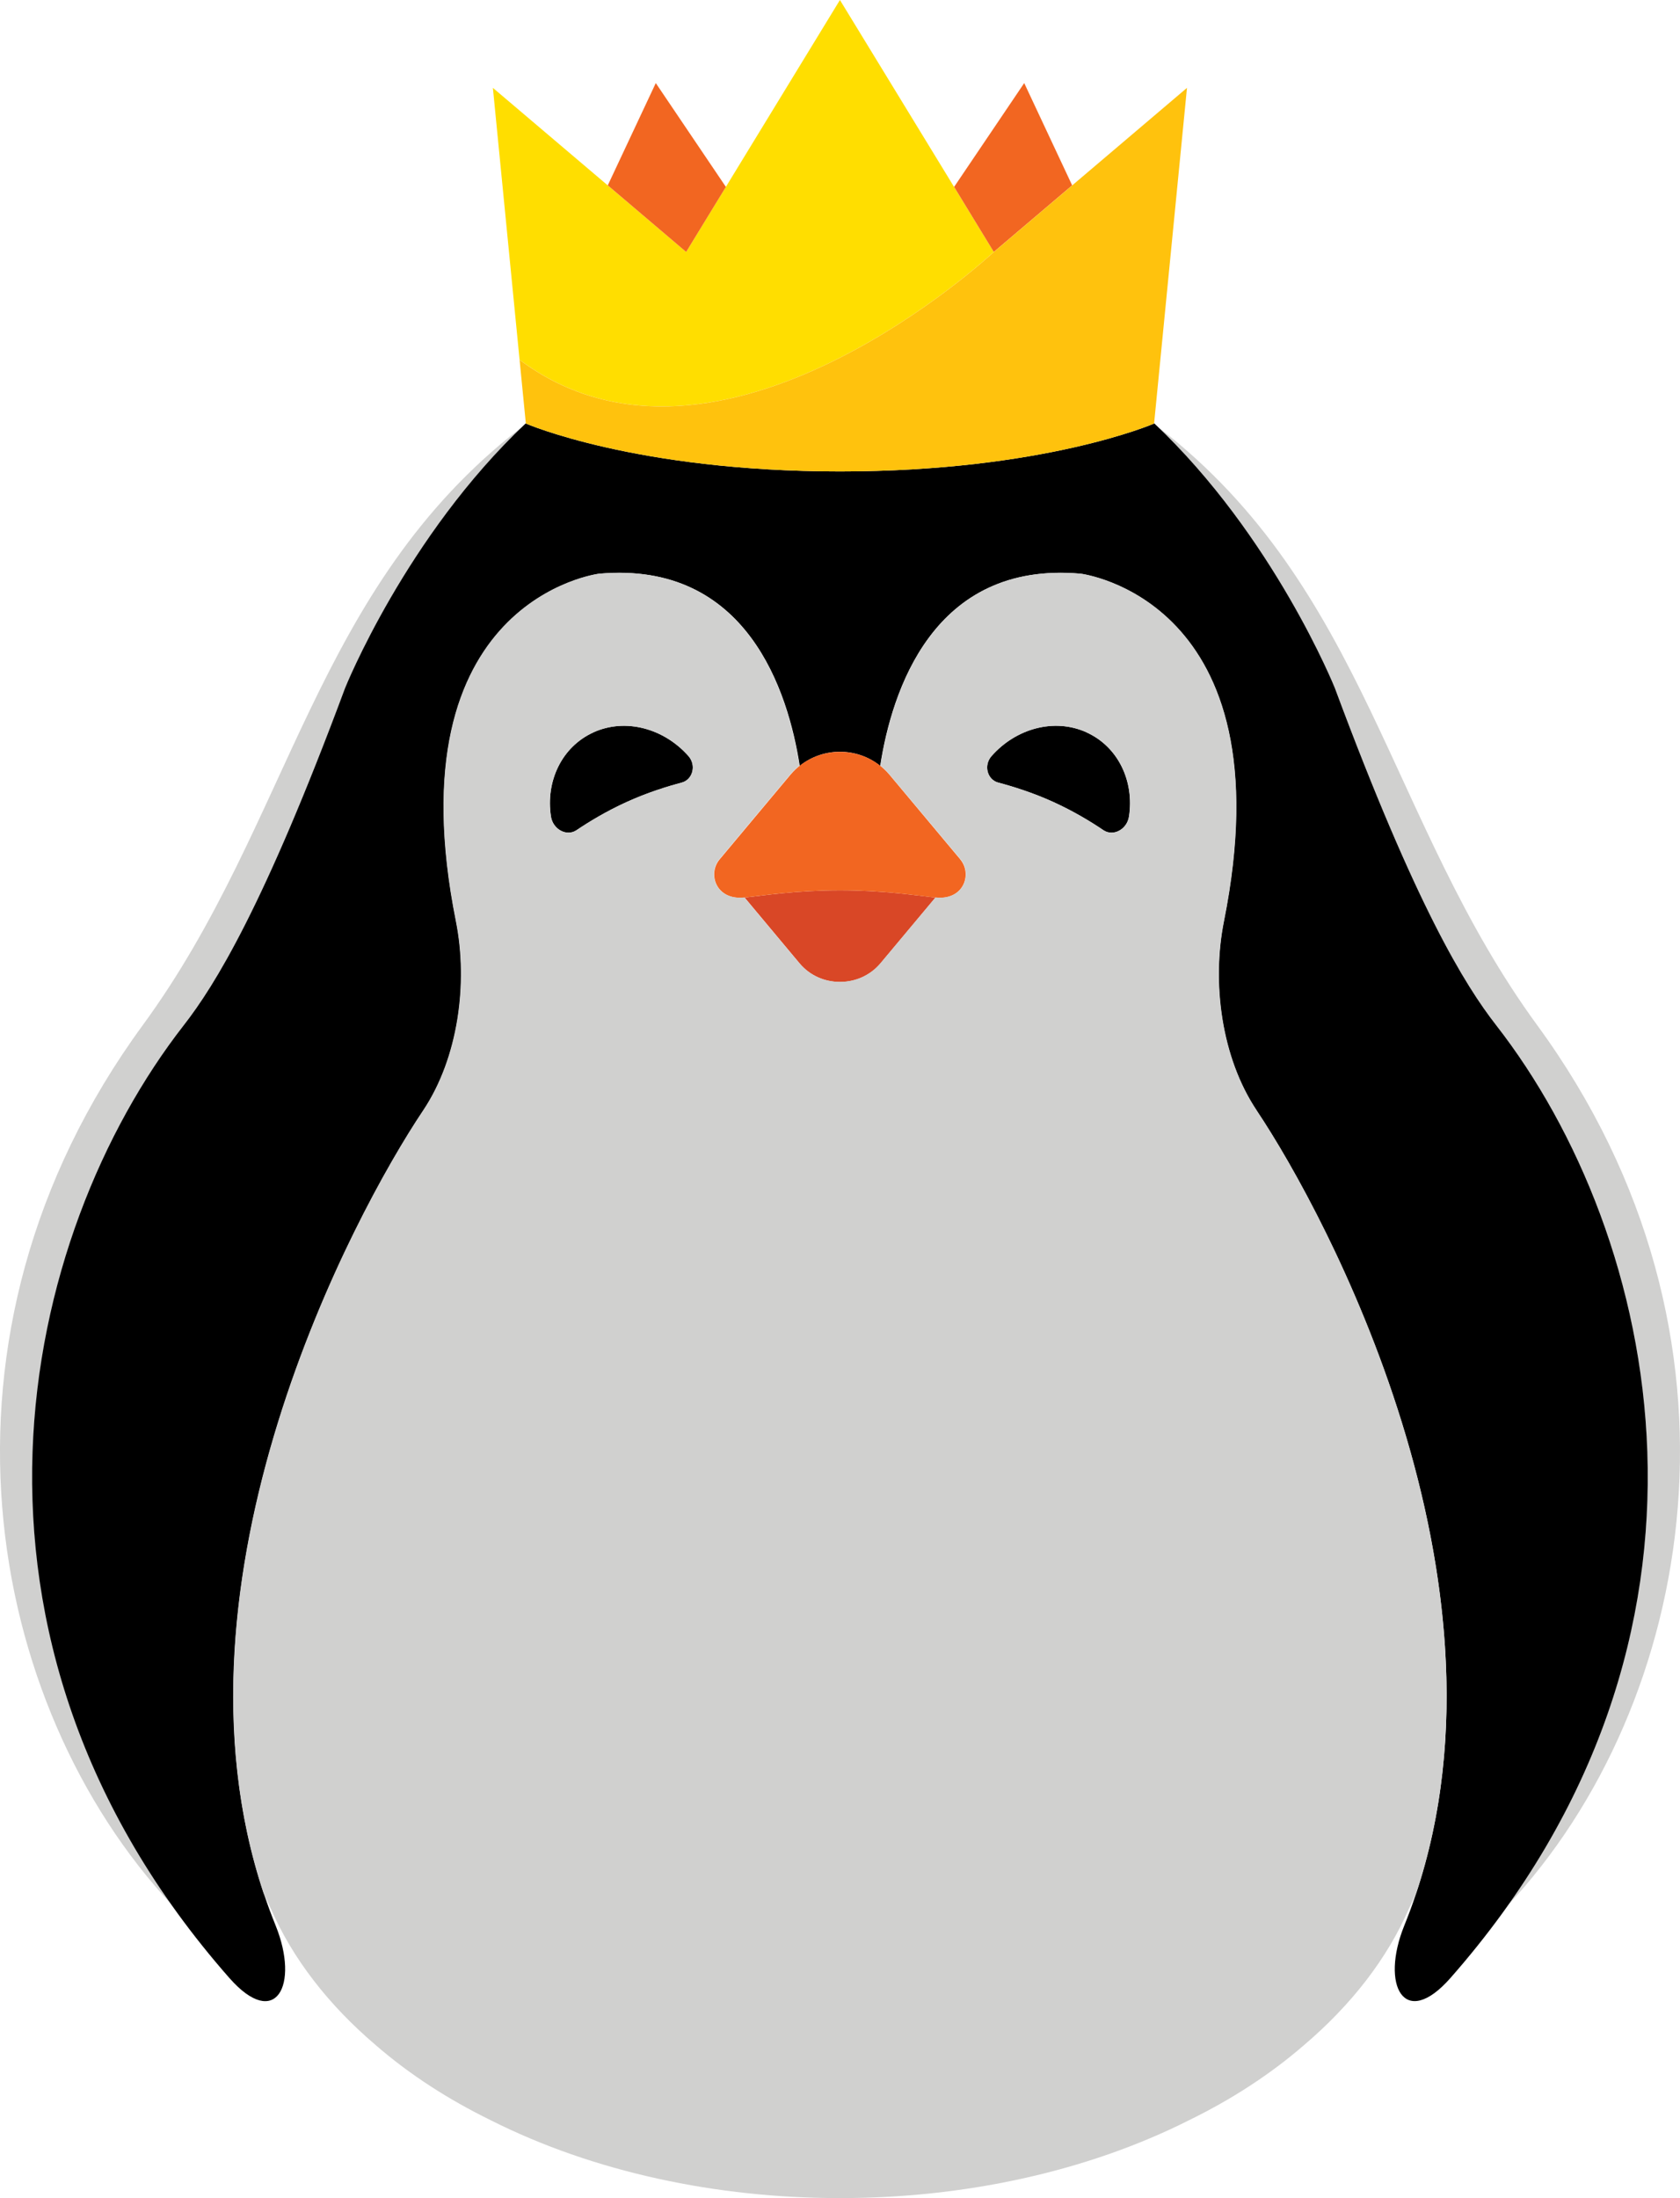 <svg viewBox="0 0 26 34" fill="none" xmlns="http://www.w3.org/2000/svg">
<path d="M2.844 15.857C3.326 15.239 4.085 14.018 5.341 10.642C5.341 10.642 6.255 8.37 8.054 6.629C8.055 6.627 8.056 6.623 8.056 6.621C4.843 9.108 4.513 12.71 2.208 15.859C-1.307 20.66 -0.227 26.38 2.664 29.469C-0.894 24.45 0.492 18.873 2.845 15.857H2.844Z" fill="#D0D0CF"/>
<path d="M20.659 10.642C21.915 14.018 22.674 15.239 23.155 15.857C25.507 18.873 26.895 24.45 23.337 29.469C26.227 26.38 27.306 20.661 23.792 15.86C21.488 12.71 21.158 9.109 17.944 6.622C17.944 6.624 17.945 6.627 17.946 6.63C17.918 6.602 17.891 6.574 17.862 6.547C19.718 8.297 20.659 10.644 20.659 10.644L20.659 10.642Z" fill="#D0D0CF"/>
<path d="M16.815 11.327C16.315 11.102 15.721 11.268 15.345 11.695C15.218 11.839 15.279 12.06 15.449 12.105C15.671 12.164 15.98 12.259 16.297 12.403C16.613 12.546 16.888 12.714 17.076 12.841C17.23 12.944 17.442 12.828 17.472 12.63C17.556 12.084 17.305 11.55 16.814 11.328L16.815 11.327Z" fill="black"/>
<path d="M9.185 11.327C9.684 11.102 10.278 11.268 10.655 11.695C10.781 11.839 10.72 12.06 10.55 12.105C10.329 12.164 10.02 12.259 9.703 12.403C9.386 12.546 9.112 12.714 8.923 12.841C8.77 12.944 8.557 12.828 8.527 12.63C8.443 12.084 8.694 11.55 9.185 11.328L9.185 11.327Z" fill="black"/>
<path d="M23.155 15.858C22.674 15.241 21.914 14.019 20.659 10.644C20.659 10.644 19.718 8.297 17.862 6.547V6.551C17.862 6.551 16.157 7.292 12.999 7.292C9.842 7.292 8.138 6.551 8.138 6.551V6.547C6.281 8.297 5.34 10.644 5.34 10.644C4.085 14.019 3.325 15.241 2.844 15.858C0.314 19.102 -1.103 25.308 3.551 30.596C4.266 31.407 4.639 30.707 4.266 29.784C2.246 24.797 5.442 18.831 6.551 17.178C7.098 16.362 7.249 15.205 7.059 14.251C6.062 9.264 9.277 8.874 9.277 8.874C11.563 8.673 12.2 10.701 12.377 11.846C12.557 11.702 12.777 11.628 12.999 11.628C13.222 11.628 13.442 11.702 13.622 11.846C13.799 10.701 14.436 8.672 16.722 8.874C16.722 8.874 19.937 9.264 18.94 14.25C18.749 15.205 18.901 16.362 19.447 17.177C20.556 18.831 23.753 24.797 21.733 29.784C21.359 30.707 21.733 31.406 22.447 30.595C27.101 25.308 25.684 19.101 23.155 15.858L23.155 15.858Z" fill="black"/>
<path d="M14.476 13.883C14.181 13.851 13.678 13.771 13 13.771C12.322 13.771 11.819 13.851 11.524 13.883L12.375 14.901C12.536 15.093 12.768 15.189 13 15.189C13.232 15.189 13.464 15.093 13.626 14.901L14.477 13.883H14.476Z" fill="#D94726"/>
<path d="M14.863 13.294L13.765 11.982C13.567 11.747 13.284 11.629 12.999 11.629C12.716 11.629 12.432 11.747 12.234 11.982L11.136 13.294C10.946 13.522 11.085 13.931 11.523 13.883C11.818 13.851 12.321 13.771 12.999 13.771C13.677 13.771 14.18 13.851 14.475 13.883C14.913 13.932 15.052 13.522 14.862 13.294H14.863Z" fill="#F26621"/>
<path d="M19.451 17.177C18.904 16.361 18.752 15.204 18.943 14.25C19.94 9.263 16.725 8.873 16.725 8.873C14.44 8.672 13.803 10.697 13.626 11.843C13.677 11.883 13.724 11.929 13.767 11.98L14.866 13.292C15.056 13.52 14.917 13.929 14.479 13.881L13.627 14.898C13.466 15.091 13.234 15.187 13.002 15.187C13.001 15.187 13 15.187 12.999 15.187C12.999 15.187 12.996 15.187 12.995 15.187C12.763 15.187 12.531 15.091 12.37 14.898L11.519 13.881C11.081 13.93 10.941 13.52 11.132 13.292L12.23 11.98C12.273 11.929 12.322 11.883 12.372 11.843C12.194 10.697 11.557 8.672 9.272 8.873C9.272 8.873 6.058 9.263 7.055 14.25C7.245 15.204 7.093 16.361 6.547 17.177C5.475 18.775 2.456 24.399 4.077 29.277C4.114 29.361 4.153 29.443 4.192 29.524C4.532 30.302 5.089 31.016 5.816 31.634C6.346 32.094 6.948 32.478 7.591 32.793C9.188 33.598 11.093 34 12.998 33.999C14.903 34 16.808 33.598 18.405 32.793C19.049 32.478 19.65 32.093 20.18 31.634C20.908 31.015 21.465 30.302 21.804 29.524C21.844 29.443 21.882 29.361 21.919 29.277C23.541 24.399 20.521 18.775 19.45 17.177H19.451ZM10.549 12.105C10.328 12.163 10.019 12.259 9.702 12.403C9.385 12.546 9.111 12.713 8.922 12.841C8.769 12.944 8.556 12.827 8.526 12.629C8.442 12.084 8.693 11.55 9.185 11.327C9.684 11.102 10.278 11.268 10.655 11.695C10.781 11.839 10.72 12.06 10.55 12.105L10.549 12.105ZM17.473 12.629C17.443 12.828 17.23 12.944 17.077 12.841C16.889 12.713 16.614 12.546 16.298 12.403C15.981 12.259 15.671 12.163 15.45 12.105C15.28 12.06 15.219 11.839 15.345 11.695C15.722 11.267 16.316 11.101 16.815 11.327C17.307 11.549 17.557 12.083 17.474 12.629L17.473 12.629Z" fill="#D0D0CF"/>
<path d="M12.999 0L10.619 3.897L7.628 1.359L8.041 5.564C11.13 7.877 15.38 3.897 15.38 3.897L12.999 0Z" fill="#FFDE00"/>
<path d="M15.38 3.897L16.593 2.867L15.851 1.285L14.766 2.891L15.38 3.897Z" fill="#F26621"/>
<path d="M10.619 3.897L11.234 2.891L10.149 1.285L9.406 2.867L10.619 3.897Z" fill="#F26621"/>
<path d="M15.38 3.898C15.38 3.898 11.13 7.877 8.041 5.565L8.138 6.551C8.138 6.551 9.842 7.292 12.999 7.292C16.157 7.292 17.861 6.551 17.861 6.551L18.37 1.359L15.38 3.898" fill="#FFC20D"/>
</svg>
